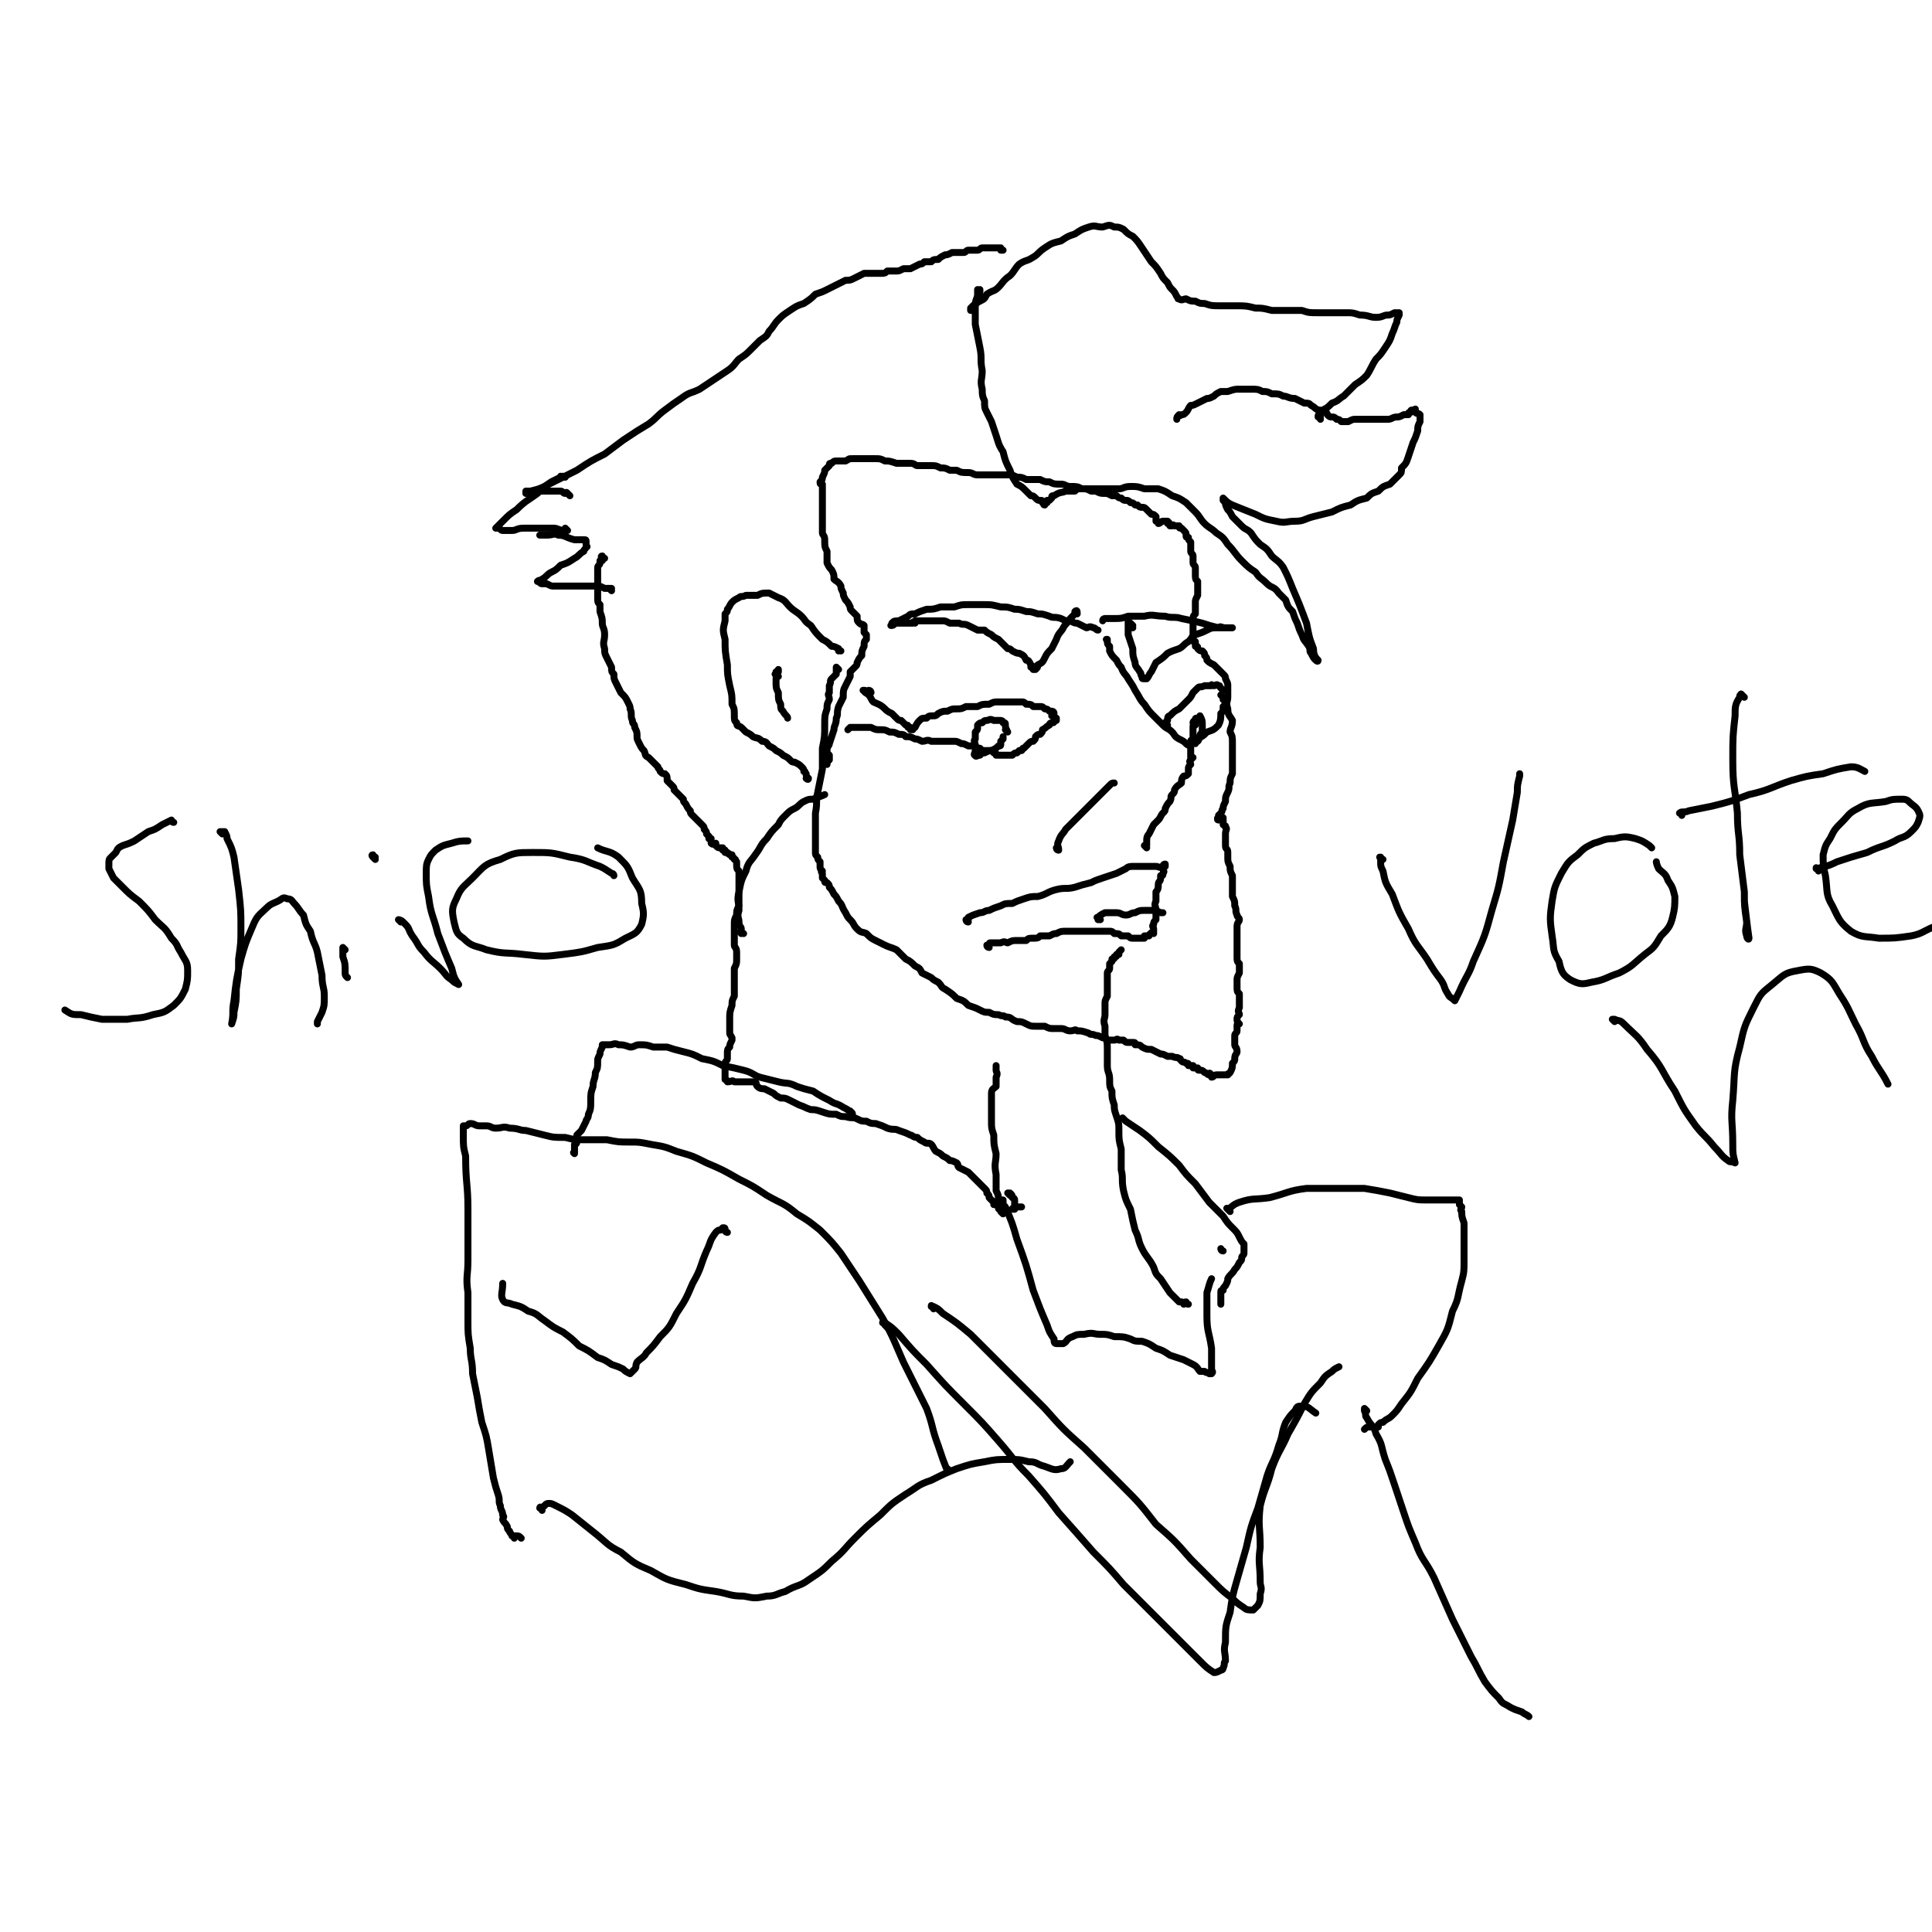 <svg viewBox='0 0 834 834' version='1.1' xmlns='http://www.w3.org/2000/svg' xmlns:xlink='http://www.w3.org/1999/xlink'><g fill='none' stroke='#000000' stroke-width='3' stroke-linecap='round' stroke-linejoin='round'><path d='M261,241c-1,0 -1,-1 -1,-1 -1,0 0,1 0,1 0,0 0,0 0,0 0,0 0,-1 0,-1 -1,0 0,1 0,2 0,0 -1,0 -1,0 0,1 0,1 0,1 0,1 -1,1 -1,2 0,2 0,2 0,3 0,2 0,2 0,3 0,1 0,1 0,2 0,1 0,1 0,2 0,2 0,2 0,3 0,2 0,2 1,3 0,2 0,2 0,3 1,3 1,3 1,5 0,2 1,2 1,5 0,3 -1,3 0,6 0,2 0,2 1,4 1,2 1,2 2,4 0,2 0,2 1,3 0,2 0,2 1,4 1,2 1,2 2,4 2,2 2,2 3,4 1,2 1,2 1,3 1,2 0,3 1,5 0,2 1,1 1,3 1,2 1,2 1,4 0,1 0,1 1,3 1,2 1,2 2,3 1,2 0,2 2,3 1,1 1,1 2,2 1,1 1,1 2,2 0,1 1,1 1,2 1,1 1,1 2,1 1,1 1,1 1,3 1,1 1,1 2,2 1,1 1,1 1,2 1,1 1,1 2,2 1,1 1,1 2,2 0,1 0,1 1,2 1,2 1,2 2,3 0,1 0,1 1,2 1,1 1,1 2,2 1,1 1,1 2,2 1,1 1,1 1,2 1,1 1,1 1,2 0,0 0,0 1,1 0,0 0,0 0,0 0,0 0,1 0,1 0,0 0,0 1,0 0,0 -1,0 0,1 0,0 0,0 0,0 0,0 0,1 0,1 1,1 1,0 2,0 0,1 0,1 0,1 1,1 1,1 2,1 0,0 0,0 1,0 0,0 0,1 0,1 0,0 0,0 1,0 0,0 0,0 0,1 1,0 1,0 1,0 0,1 1,0 1,1 0,0 0,0 0,0 1,0 1,0 1,0 0,1 0,1 0,1 0,0 1,0 1,1 1,0 0,0 1,1 0,1 0,1 0,1 0,2 0,2 1,3 0,2 0,2 0,3 0,2 0,2 0,3 0,1 0,1 0,2 0,2 0,2 0,3 0,2 0,2 0,4 -1,2 -1,2 -1,4 -1,2 -1,2 -1,4 0,3 0,3 0,5 0,2 0,2 0,4 0,1 1,1 1,3 0,1 0,1 0,3 0,2 0,2 -1,4 0,2 0,2 0,4 0,2 0,2 0,4 0,2 0,2 0,4 -1,2 -1,2 -1,4 -1,3 -1,3 -1,6 0,1 0,1 0,3 0,1 0,1 0,2 0,2 0,1 1,3 0,0 0,0 0,1 -1,2 -1,2 -1,3 -1,1 -1,1 -1,3 0,1 0,1 0,2 0,1 -1,1 -1,2 0,1 0,1 0,2 0,0 0,0 0,1 0,1 0,1 0,2 0,0 0,0 0,1 0,0 0,0 0,0 0,0 0,0 0,1 0,0 1,0 1,1 0,0 0,0 0,0 2,0 2,-1 3,0 1,0 1,0 2,0 2,0 2,0 4,0 1,0 1,0 3,0 1,1 0,1 1,2 1,1 2,1 3,1 2,1 2,1 4,2 1,1 1,1 3,2 2,0 2,0 4,1 2,1 2,1 4,2 3,1 2,1 5,2 2,0 2,0 5,1 3,1 3,1 6,1 2,1 2,1 4,1 3,1 3,0 5,1 2,1 2,1 4,1 2,1 2,1 4,1 3,1 3,1 5,2 3,1 3,0 5,1 3,1 3,1 5,2 1,0 1,1 3,1 1,1 1,1 3,2 1,1 2,0 3,1 1,1 1,2 2,3 2,1 2,1 3,2 2,1 2,1 3,2 1,0 1,0 3,1 1,1 0,1 1,2 2,1 2,1 4,2 1,1 1,1 3,3 1,1 1,1 2,2 1,1 1,1 2,2 1,1 1,1 1,2 1,1 1,1 1,2 0,0 0,0 1,1 1,1 1,1 1,2 1,0 1,0 2,1 0,1 0,1 1,1 0,1 0,1 1,2 0,0 0,0 0,0 0,0 -1,-1 -1,-1 0,0 0,0 1,1 0,0 0,0 0,0 0,-1 0,-1 0,-1 -1,0 -1,0 -1,-1 0,-1 0,-1 0,-1 0,-1 -1,-1 -1,-1 0,-1 0,-1 0,-2 0,-2 0,-2 -1,-4 0,-4 0,-4 0,-7 -1,-5 0,-5 0,-9 -1,-4 -1,-4 -1,-8 -1,-3 -1,-3 -1,-6 0,-2 0,-2 0,-4 0,-2 0,-2 0,-4 0,-2 0,-2 0,-4 0,-2 1,-2 2,-3 0,-2 0,-2 0,-4 1,-2 0,-2 0,-3 0,-1 0,-1 0,-2 0,0 0,0 0,0 '/><path d='M436,516c0,0 -1,-1 -1,-1 0,0 0,0 1,0 0,0 0,0 0,0 0,1 -1,0 -1,0 0,0 1,0 1,0 1,1 1,1 1,2 0,0 1,0 1,1 0,1 0,1 0,2 0,0 0,0 0,1 0,0 0,0 0,0 0,0 0,0 0,0 0,1 0,1 0,1 0,0 0,0 0,0 0,0 -1,0 -1,0 0,-1 1,0 1,0 0,0 0,-1 0,-1 0,0 0,0 1,0 0,0 0,0 0,0 1,0 1,0 1,0 0,0 0,0 0,0 1,0 1,0 1,0 0,0 0,0 0,0 '/><path d='M513,563c-1,0 -1,-1 -1,-1 -1,0 -1,1 -1,1 0,-1 -1,-1 -1,-1 -1,0 -1,0 -1,0 -1,-1 -1,-1 -2,-2 -1,-1 -1,-1 -2,-2 -2,-3 -2,-3 -4,-6 -2,-2 -2,-2 -3,-5 -2,-4 -3,-4 -5,-8 -2,-4 -1,-4 -3,-8 -1,-4 -1,-4 -2,-9 -2,-4 -2,-4 -3,-8 -1,-5 0,-5 -1,-9 0,-4 0,-4 0,-9 -1,-4 -1,-4 -1,-8 0,-3 0,-3 -1,-6 -1,-3 -1,-3 -1,-5 -1,-3 -1,-3 -1,-6 -1,-2 -1,-2 -1,-5 0,-3 -1,-3 -1,-6 0,-3 0,-3 0,-7 0,-3 0,-3 -1,-6 0,-2 0,-2 0,-4 -1,-3 0,-3 0,-5 0,-2 0,-2 0,-5 0,-1 0,-1 1,-3 0,-2 0,-2 0,-3 0,-2 0,-2 0,-3 0,-1 0,-1 0,-3 0,-1 0,-1 0,-1 0,-1 1,-1 1,-2 0,-1 0,-1 0,-2 0,0 0,0 1,-1 0,0 0,0 0,-1 0,0 0,0 0,0 1,0 1,0 1,-1 1,0 1,0 1,-1 0,0 0,0 0,0 0,0 1,0 1,0 0,0 0,-1 0,-1 0,0 0,0 1,-1 0,0 0,0 0,0 0,0 0,0 0,0 '/><path d='M362,289c0,0 -1,-1 -1,-1 0,0 0,0 0,1 0,0 0,0 0,1 0,0 0,0 0,1 -1,1 -1,1 -2,2 -1,1 0,1 -1,3 0,1 0,1 0,3 -1,1 0,1 0,3 -1,2 -1,2 -1,4 -1,3 -1,3 -1,7 0,5 0,5 -1,10 0,5 0,5 0,9 -1,5 -1,5 -2,10 -1,4 0,4 -1,9 0,4 0,4 0,8 0,3 0,3 0,5 0,2 0,2 0,4 0,1 0,1 1,2 0,1 0,1 1,2 0,1 0,1 0,2 0,1 0,1 1,2 0,0 -1,0 0,1 0,1 0,1 0,2 1,1 1,1 1,1 0,1 0,1 1,1 1,1 1,1 1,2 1,1 1,1 2,3 1,1 1,1 2,3 2,2 1,2 3,5 1,2 1,2 2,3 2,2 1,2 3,4 2,2 2,1 4,2 2,2 2,2 4,3 2,1 2,1 4,2 2,1 3,1 5,2 2,2 2,2 4,4 2,1 2,1 4,3 2,1 2,1 3,3 2,1 2,1 4,2 1,1 1,1 3,2 2,2 1,2 3,3 3,2 3,2 5,4 3,1 3,1 5,3 3,1 3,1 5,2 2,1 2,1 4,1 2,1 2,1 4,1 2,1 2,0 3,1 3,0 2,1 5,2 2,0 2,0 4,1 2,1 2,1 4,1 2,0 2,0 4,0 2,1 2,1 4,1 2,0 2,0 3,0 2,0 2,1 4,1 2,0 2,-1 3,0 2,0 2,0 5,1 1,1 1,0 3,1 1,0 1,0 3,1 1,0 1,0 2,1 1,0 1,0 3,0 1,0 1,-1 2,0 1,0 1,0 2,0 1,1 1,1 2,1 1,0 1,0 2,0 1,0 1,0 1,1 2,0 2,0 3,1 2,1 2,1 4,1 2,1 2,1 4,2 1,0 1,0 3,1 1,0 1,0 2,0 2,1 2,0 3,1 1,0 0,0 1,1 1,1 1,0 2,1 1,0 1,0 1,1 1,0 1,0 2,0 0,0 0,0 0,1 0,0 0,0 0,0 1,0 1,0 2,0 0,1 0,1 1,1 1,0 1,0 2,1 1,0 1,1 2,1 0,0 0,0 0,0 0,-1 0,-1 1,0 0,0 0,0 0,0 0,0 0,1 0,1 1,0 1,-1 2,-1 1,0 1,0 2,0 0,0 0,0 0,0 1,0 1,0 1,0 1,0 1,0 2,0 0,-1 0,0 0,0 1,-1 1,-1 1,-1 1,-2 1,-2 1,-4 1,-1 1,-1 1,-2 0,-2 1,-2 1,-3 0,-2 -1,-2 -1,-3 0,-2 0,-2 0,-4 0,-1 1,-1 1,-2 0,-1 0,-1 0,-2 0,-1 0,-1 1,-1 0,0 0,0 0,0 -1,-1 -1,-1 -1,-2 0,-1 0,-1 1,-2 0,-1 -1,-1 0,-3 0,-1 0,-1 0,-2 0,-2 0,-2 0,-4 -1,-1 -1,-1 -1,-3 0,-1 0,-1 0,-3 0,-1 0,-1 1,-3 0,-2 0,-2 0,-4 -1,-1 -1,-1 -1,-3 0,-1 0,-1 0,-3 0,-1 0,-1 0,-3 0,-1 0,-1 0,-2 0,-1 0,-1 0,-2 0,-1 0,-1 0,-2 0,-1 0,-1 0,-1 0,-2 1,-2 1,-3 0,-1 -1,-1 -1,-2 -1,-2 0,-2 -1,-4 0,-2 0,-2 -1,-4 0,-2 0,-2 0,-4 0,-3 0,-3 0,-5 -1,-2 -1,-2 -1,-4 -1,-2 -1,-2 -1,-4 0,-1 0,-1 0,-2 0,-2 -1,-1 -1,-3 0,0 0,0 0,-1 0,-1 0,-1 0,-1 0,-1 0,-1 0,-2 0,0 0,0 0,0 0,-1 0,-1 0,-1 0,-2 1,-2 0,-3 0,-1 0,0 -1,-1 0,-1 0,-1 0,-3 0,0 -1,0 -1,0 0,0 0,0 -1,0 0,0 0,0 0,0 -1,0 0,1 0,1 0,0 -1,0 0,-1 0,0 0,0 0,0 0,-1 0,-1 0,-1 1,-1 1,-1 1,-1 1,-1 0,-1 1,-2 0,-1 0,-1 1,-3 0,-2 0,-2 1,-4 1,-2 0,-2 1,-4 0,-2 0,-2 1,-4 0,-2 0,-2 0,-5 0,-2 0,-2 0,-4 0,-2 0,-2 0,-4 0,-3 0,-3 -1,-5 0,-2 1,-2 1,-5 -1,-2 -2,-2 -2,-5 -1,-3 0,-3 0,-5 0,-2 0,-3 0,-5 0,-1 0,-1 -1,-3 0,-1 0,-1 -1,-2 0,0 0,0 -1,-1 0,0 0,0 -1,-1 0,0 0,0 0,0 -1,-1 -1,-1 -2,-2 -2,-1 -2,-1 -3,-2 0,-1 0,-1 -1,-2 0,-1 0,-1 -1,-2 -1,0 -1,0 -2,-1 0,-1 0,-1 -1,-1 0,-1 0,-1 0,-2 -1,0 -1,0 -1,-1 0,-1 0,-1 0,-2 0,0 0,0 0,0 0,0 0,0 0,-1 0,-2 0,-2 0,-5 0,-2 0,-2 1,-3 0,-3 0,-3 0,-5 0,-1 0,-1 1,-3 0,-1 0,-1 0,-3 0,-1 0,-1 0,-3 -1,-1 -1,-1 -1,-3 0,-2 0,-2 0,-3 0,-1 -1,-1 -1,-2 0,0 0,0 0,-1 0,-1 0,-1 0,-2 0,-1 -1,-1 -1,-2 0,-1 0,-1 0,-3 0,0 0,0 0,-1 -1,-1 -1,-1 -1,-2 -1,0 -1,0 -1,-1 0,-1 0,-1 -1,-2 0,0 0,0 0,0 -1,-1 -1,-1 -1,-1 -1,0 -1,0 -1,-1 0,0 0,0 -1,0 0,0 0,0 0,0 -1,0 -1,0 -1,0 -1,-1 -1,0 -1,0 0,0 0,0 0,0 -1,0 -1,0 -1,0 0,-1 0,-1 -1,-2 0,0 0,1 0,1 0,0 0,-1 0,-1 0,0 -1,0 -1,0 0,0 0,0 -1,0 0,0 0,0 0,0 -1,0 -1,1 -2,1 0,0 0,0 0,0 0,-1 -1,-1 -1,-1 0,0 0,0 0,-1 0,0 0,0 0,-1 -1,-1 -1,-1 -2,-1 -1,-1 -1,-1 -2,-2 -1,-1 -1,-1 -2,-1 -1,0 -1,0 -2,-1 -1,0 -1,0 -1,0 -1,-1 -1,-1 -2,-1 -1,-1 -1,-1 -2,-1 -1,0 -1,0 -2,-1 -1,0 -1,0 -2,-1 -1,0 -1,0 -2,0 -2,-1 -2,-1 -3,-1 -2,0 -2,0 -4,-1 -1,0 -1,0 -2,0 -2,-1 -2,-1 -4,-1 -2,-1 -2,-1 -5,-1 -2,0 -2,-1 -4,-1 -3,0 -3,0 -5,-1 -2,0 -2,0 -4,-1 -3,0 -3,0 -6,0 -2,-1 -2,-1 -4,-1 -2,-1 -2,-1 -4,-1 -2,0 -2,0 -4,0 -2,0 -2,0 -5,0 -2,0 -2,0 -4,0 -2,0 -2,-1 -4,-1 -3,0 -3,0 -5,-1 -1,0 -1,0 -3,0 -2,-1 -2,-1 -4,-1 -2,-1 -2,-1 -4,-1 -1,0 -1,0 -3,0 -1,0 -1,0 -3,0 -1,0 -1,-1 -3,-1 -1,0 -1,0 -3,0 -2,0 -2,0 -3,0 -3,-1 -3,-1 -5,-1 -2,-1 -2,-1 -4,-1 -2,0 -2,0 -4,0 -2,0 -2,0 -3,0 -2,0 -2,0 -3,0 -2,0 -1,0 -3,1 -1,0 -1,0 -1,0 -1,0 -1,0 -2,0 -1,0 -1,0 -1,0 -1,0 -1,0 -2,1 -1,0 -1,0 -1,1 -1,1 -1,1 -2,2 0,0 0,0 0,0 0,1 0,1 -1,3 0,1 0,1 -1,2 0,1 0,1 1,1 0,2 0,2 0,3 0,2 0,3 0,5 0,1 0,1 0,3 0,2 0,2 0,3 0,2 0,2 0,4 0,1 0,1 0,3 0,1 1,1 1,3 0,3 0,3 1,5 0,3 0,3 0,5 1,2 1,2 2,3 1,2 1,2 1,4 1,1 2,1 3,3 0,1 0,1 1,3 0,1 0,1 1,3 1,1 1,1 2,3 0,1 0,1 1,2 1,1 1,1 2,2 0,2 0,2 1,3 1,1 1,0 2,1 0,1 0,1 0,3 0,0 0,0 1,1 0,1 0,0 0,1 0,0 0,0 0,1 -1,1 -1,1 -1,3 -1,2 -1,2 -1,4 -1,1 -1,1 -2,3 0,1 0,1 -1,2 -1,1 -1,1 -2,2 0,1 0,1 0,2 -1,2 -1,2 -2,4 -1,2 -1,2 -1,5 -1,2 -1,2 -2,4 -1,3 0,3 -1,5 0,3 -1,3 -1,5 -1,3 -1,3 -2,6 0,1 -1,1 -1,3 0,1 0,1 1,2 0,1 0,1 0,2 -1,1 -1,1 -1,2 0,0 0,0 0,0 '/><path d='M418,398c0,0 -1,-1 -1,-1 0,0 0,1 1,1 0,-1 -1,-1 0,-1 0,-1 0,-1 0,-1 2,-1 2,-1 5,-2 2,0 2,-1 4,-1 2,-1 2,-1 5,-2 2,-1 2,-1 5,-1 2,-1 2,-1 5,-2 3,-1 3,-1 6,-1 4,-1 4,-2 8,-3 4,-1 4,0 8,-1 3,-1 3,-1 7,-2 2,-1 2,-1 5,-2 3,-1 3,-1 6,-2 2,-1 2,-1 4,-2 1,-1 2,-1 3,-1 2,0 2,0 4,0 2,0 2,0 3,0 2,0 2,0 3,0 1,0 2,1 3,0 0,0 0,-1 1,-1 0,0 0,0 0,1 0,0 -1,0 -1,1 0,1 1,1 0,2 0,1 0,1 -1,1 0,1 0,1 0,1 0,2 -1,1 -1,3 0,1 0,2 -1,3 0,2 0,2 0,4 -1,2 0,2 0,4 0,2 0,2 0,4 -1,1 -1,1 -1,2 -1,1 0,1 0,2 0,1 0,1 0,1 0,1 0,1 0,1 -1,0 -1,-1 -1,0 -1,0 -1,1 -1,1 -1,0 -1,0 -2,0 0,1 0,1 0,1 -1,0 -1,0 -1,0 0,0 -1,0 -1,0 -1,0 -1,0 -3,0 -1,0 -1,0 -2,-1 -2,0 -1,0 -3,0 -1,-1 -1,-1 -3,-1 -1,-1 -1,-1 -2,-1 -2,0 -2,0 -4,0 -1,0 -1,0 -3,0 -2,0 -2,0 -4,0 -1,0 -1,0 -3,0 -2,0 -2,0 -5,0 -2,0 -2,0 -4,1 -1,0 -1,0 -3,1 -2,0 -2,0 -4,0 -1,1 -1,1 -3,1 -2,0 -2,0 -3,1 -2,0 -2,0 -4,0 -2,0 -2,0 -4,1 -1,0 -1,-1 -3,0 -1,0 -1,0 -2,0 -1,0 -1,0 -2,0 -1,0 -1,0 -1,1 -1,0 -1,0 -1,0 0,1 1,1 1,1 '/><path d='M475,397c0,0 -1,-1 -1,-1 0,0 1,1 1,1 -1,0 -1,0 -1,0 0,0 0,0 0,0 0,-1 -1,-1 0,-1 1,-1 1,-1 3,-2 2,0 3,0 5,0 2,0 2,1 4,1 2,0 2,-1 4,-1 2,-1 2,-1 4,-1 1,0 1,0 3,0 2,0 2,0 4,1 0,0 0,0 1,0 '/><path d='M457,367c0,0 -1,-1 -1,-1 0,0 0,1 1,1 0,-2 -1,-2 0,-4 1,-3 2,-3 3,-5 3,-3 3,-3 6,-6 3,-3 3,-3 6,-6 2,-2 2,-2 4,-4 2,-2 2,-2 3,-3 1,-1 1,-1 2,-1 '/><path d='M495,366c0,0 -1,-1 -1,-1 0,0 1,0 1,0 0,-1 0,-1 0,-2 0,-1 0,-2 1,-3 0,0 0,0 0,0 1,-2 1,-2 2,-4 1,-1 1,-1 2,-2 1,-1 1,-2 2,-3 1,-1 1,-1 1,-2 1,-2 1,-2 2,-3 1,-2 0,-2 1,-3 1,-1 1,-1 1,-2 1,-2 2,-2 3,-3 0,-1 0,-2 1,-3 1,0 1,0 2,-1 0,-1 0,-1 0,-2 0,-1 0,-1 1,-2 0,-1 -1,-1 0,-2 0,0 0,0 1,-1 0,0 -1,0 -1,0 0,0 0,0 0,-1 0,0 0,0 0,0 0,-1 0,-1 0,-1 0,0 0,0 0,-1 0,0 0,0 0,-1 0,0 0,0 0,0 0,-1 0,-1 0,-1 0,0 -1,0 -2,-1 -1,-1 -1,-1 -3,-2 -2,-1 -2,-2 -3,-3 -2,-2 -2,-1 -4,-3 -2,-2 -2,-2 -4,-4 -2,-2 -2,-2 -4,-5 -2,-2 -2,-3 -4,-6 -1,-2 -1,-2 -3,-5 -1,-2 -2,-2 -3,-5 -1,-1 -1,-1 -2,-3 -2,-2 -2,-2 -3,-4 0,-1 0,-1 0,-2 -1,-1 -1,-1 -1,-3 -1,0 0,0 0,0 '/><path d='M264,255c0,0 -1,-1 -1,-1 0,0 1,0 1,0 0,0 -1,0 -1,0 -1,0 -1,0 -2,0 -2,-1 -2,-1 -3,-1 -2,0 -2,0 -4,0 -2,0 -2,0 -4,0 -2,0 -2,0 -3,0 -2,0 -2,0 -4,0 -2,0 -2,0 -4,0 -1,0 -1,0 -3,-1 -1,0 -1,0 -2,0 -1,0 -1,-1 -2,-1 0,0 0,0 0,0 1,-1 1,0 2,-1 2,-1 2,-2 4,-3 2,-1 2,-1 4,-3 3,-1 3,-1 6,-3 2,-1 2,-2 4,-3 0,-1 1,-1 1,-2 1,0 0,0 0,-1 0,-1 0,-1 0,-1 0,-1 0,-1 -1,-1 0,0 0,0 0,0 -2,0 -2,0 -4,0 -4,-1 -4,-2 -7,-2 -2,-1 -2,0 -5,0 -1,0 -1,0 -2,0 0,0 0,0 -1,0 0,0 0,0 0,0 '/><path d='M245,229c0,0 -1,-1 -1,-1 0,0 0,1 0,1 0,0 0,0 0,0 1,0 0,-1 0,-1 0,0 0,1 0,1 -3,0 -3,-1 -5,-1 -4,0 -4,0 -7,0 -3,0 -3,0 -6,0 -3,0 -3,1 -5,1 -2,0 -2,0 -4,0 -1,0 -1,-1 -2,-1 -1,0 -1,0 -1,0 1,-1 1,-1 3,-3 3,-3 3,-3 6,-5 4,-4 5,-4 9,-7 3,-3 3,-3 6,-5 2,-1 2,-1 4,-2 0,-1 0,0 1,0 0,-1 0,0 1,0 '/><path d='M246,214c-1,-1 -1,-1 -1,-1 -1,-1 0,0 0,0 0,0 0,0 0,0 0,0 0,0 0,0 -1,-1 -1,0 -1,0 -1,0 -1,-1 -2,-1 -2,0 -2,0 -5,0 -1,0 -1,0 -3,0 -1,0 -1,0 -3,0 -1,0 -1,0 -2,0 -1,0 -1,0 -1,0 0,0 0,0 0,0 -1,0 -1,0 -1,0 0,0 0,1 0,1 1,0 1,0 2,-1 4,-1 4,-1 8,-3 6,-3 6,-3 12,-6 6,-4 6,-4 12,-7 4,-3 4,-3 8,-6 6,-4 6,-4 11,-7 4,-3 3,-3 7,-6 4,-3 4,-3 7,-5 4,-3 4,-2 8,-4 3,-2 3,-2 6,-4 3,-2 3,-2 6,-4 3,-2 3,-3 5,-5 3,-2 3,-2 5,-4 2,-2 2,-2 4,-4 3,-2 3,-2 4,-4 2,-2 2,-3 4,-5 2,-2 2,-2 5,-4 3,-2 3,-2 6,-3 3,-2 3,-2 5,-4 3,-1 3,-1 5,-2 2,-1 2,-1 4,-2 2,-1 2,-1 4,-2 2,0 2,0 4,-1 2,-1 2,-1 4,-2 1,0 1,0 3,0 2,0 2,0 4,0 2,0 2,0 3,-1 2,0 2,0 4,0 1,0 1,0 3,-1 2,0 2,0 3,0 2,-1 2,-1 4,-2 1,0 1,0 2,-1 2,0 2,0 3,0 1,-1 1,-1 3,-1 1,-1 1,-1 3,-2 1,0 1,0 3,-1 1,0 1,0 3,0 1,0 1,0 2,0 1,0 1,-1 2,-1 1,0 1,0 2,0 1,0 1,0 2,0 1,0 1,-1 2,-1 1,0 1,0 2,0 1,0 1,0 2,0 0,0 0,0 1,0 0,0 0,0 0,0 0,0 0,0 1,0 0,0 0,0 0,0 1,0 1,0 1,0 0,0 1,0 1,0 0,0 0,1 0,1 0,0 0,0 1,0 0,0 0,0 0,0 '/><path d='M421,135c0,0 -1,-1 -1,-1 0,-1 1,-1 1,-2 1,-2 1,-2 1,-4 1,-1 1,-1 1,-2 0,0 0,0 0,0 0,0 0,0 0,-1 0,0 0,0 0,0 0,1 0,0 -1,0 0,0 0,1 0,2 0,2 -1,2 -1,5 0,4 0,4 0,8 1,5 1,5 2,10 1,5 0,5 1,10 0,4 -1,4 0,8 0,2 0,3 1,5 0,3 0,3 1,5 1,2 1,2 2,4 1,3 1,3 2,6 1,3 1,4 3,7 1,4 1,4 3,8 1,3 1,3 3,6 2,1 2,1 4,3 1,1 1,1 2,2 1,0 1,0 2,1 1,1 1,1 2,1 1,0 1,0 1,1 1,0 0,1 1,1 0,0 0,-1 0,-1 1,0 1,0 1,0 0,0 0,-1 0,-1 0,0 0,0 1,0 0,0 0,0 1,-1 0,-1 0,-1 1,-1 3,-2 3,-1 5,-2 2,0 2,0 4,0 1,-1 1,-1 3,-1 3,0 3,0 5,0 3,0 3,0 5,0 3,0 3,0 6,0 2,0 2,-1 5,-1 3,0 3,0 6,1 3,0 3,0 6,0 3,1 3,1 6,3 3,1 3,1 6,3 2,2 2,2 4,4 2,2 2,3 4,5 2,2 3,2 5,4 3,2 3,2 5,5 3,3 3,4 6,7 3,3 3,3 6,5 2,3 2,2 5,5 2,2 3,1 5,4 1,1 1,1 3,3 1,3 1,3 3,5 1,3 1,3 2,5 1,3 1,3 2,5 1,3 1,2 3,5 1,2 0,2 1,3 1,2 1,2 2,3 0,0 1,1 1,0 -1,-1 -2,-2 -2,-5 -2,-5 -2,-6 -3,-11 -3,-8 -3,-8 -6,-15 -2,-5 -2,-5 -4,-9 -2,-3 -3,-3 -5,-5 -2,-3 -2,-3 -5,-5 -2,-2 -2,-2 -4,-5 -2,-2 -2,-1 -4,-3 -2,-2 -2,-2 -4,-4 -1,-2 -1,-2 -2,-3 -1,-2 -1,-2 -1,-3 -1,-1 -1,-1 -1,-1 0,-1 0,-1 0,-1 0,0 0,0 0,0 2,2 2,2 4,3 5,2 5,2 10,4 4,2 4,2 9,3 4,1 4,0 8,0 4,0 4,-1 8,-2 4,-1 4,-1 8,-2 4,-2 4,-2 8,-3 3,-2 3,-2 7,-3 2,-2 2,-2 5,-3 2,-2 2,-2 5,-3 2,-2 2,-2 4,-4 1,-1 1,-1 1,-3 2,-2 2,-2 3,-5 1,-3 1,-3 2,-6 1,-2 1,-2 2,-5 0,-2 0,-2 1,-4 0,-1 0,-2 0,-3 -1,-1 -1,0 -2,-1 0,-1 0,-1 0,-1 0,-1 0,0 -1,0 -1,0 -1,0 -1,1 -1,0 -1,0 -1,1 -1,0 -1,0 -2,0 -2,1 -2,1 -3,1 -2,0 -2,1 -4,1 -1,0 -1,0 -3,0 -1,0 -1,0 -2,0 -2,0 -2,0 -3,0 -1,0 -1,0 -3,0 -1,0 -1,0 -3,0 -1,0 -1,0 -3,1 -1,0 -2,0 -3,0 -1,-1 -1,-1 -2,-1 -1,-1 -1,-1 -2,-1 -1,0 -1,0 -2,-1 0,0 0,-1 -1,-1 -2,-1 -2,-1 -3,-1 -2,-1 -1,-1 -3,-2 -1,-1 -1,-1 -3,-1 -2,-1 -2,-1 -4,-2 -3,0 -3,-1 -5,-1 -2,-1 -2,-1 -5,-1 -2,-1 -2,-1 -4,-1 -2,-1 -2,-1 -5,-1 -2,0 -2,0 -5,0 -2,0 -2,0 -5,1 -1,0 -2,0 -3,0 -2,1 -2,1 -3,2 -2,1 -2,1 -3,1 -2,1 -2,1 -4,2 -2,1 -2,1 -3,1 -1,1 -1,2 -2,3 -1,1 -1,1 -2,1 -1,1 -1,0 -1,0 -1,1 -1,1 -1,2 '/><path d='M570,181c0,-1 -1,-1 -1,-1 0,-1 1,0 1,0 0,0 0,0 0,0 0,0 -1,0 -1,0 0,-1 0,-1 1,-1 0,-1 0,-1 1,-2 2,-1 2,-1 4,-3 3,-1 3,-2 5,-3 3,-3 3,-3 5,-5 3,-2 3,-2 5,-4 2,-3 2,-4 4,-7 2,-2 2,-2 4,-5 2,-3 2,-3 3,-6 1,-2 1,-3 2,-5 0,-1 0,-1 1,-3 0,-1 0,0 0,-1 0,0 0,0 0,0 -1,0 -1,0 -2,0 -2,1 -2,1 -3,1 -2,0 -2,1 -5,1 -3,0 -3,-1 -7,-1 -3,-1 -3,-1 -6,-1 -3,0 -3,0 -6,0 -3,0 -3,0 -6,0 -4,0 -4,0 -7,-1 -3,0 -3,0 -6,0 -4,0 -4,0 -7,0 -4,-1 -4,-1 -7,-1 -4,-1 -4,-1 -9,-1 -3,0 -3,0 -6,0 -4,0 -4,0 -7,-1 -2,0 -2,0 -4,-1 -2,0 -2,0 -4,-1 -1,0 -2,1 -3,0 -1,0 0,0 -1,-1 -1,-2 -1,-2 -2,-3 -1,-1 -1,-1 -2,-3 -2,-2 -2,-2 -3,-4 -2,-3 -2,-3 -4,-5 -2,-3 -2,-3 -4,-6 -2,-3 -2,-3 -4,-5 -2,-1 -2,-1 -4,-3 -2,-1 -2,-1 -4,-1 -2,-1 -2,-1 -5,0 -3,0 -3,-1 -6,0 -3,1 -3,1 -6,3 -3,1 -3,1 -6,3 -4,1 -4,1 -7,3 -3,2 -3,3 -5,4 -3,2 -3,1 -6,3 -2,2 -2,3 -4,5 -3,2 -3,3 -5,5 -2,2 -2,1 -5,3 -1,2 -1,2 -3,3 -2,1 -2,1 -4,3 0,0 0,0 0,1 '/><path d='M465,265c0,-1 0,-2 -1,-1 0,0 0,0 0,1 -1,1 -1,1 -2,2 -1,2 -2,2 -3,4 -1,2 -2,2 -3,5 -1,2 -1,2 -2,4 -2,2 -2,2 -3,4 -1,2 -1,2 -3,3 0,1 0,1 -1,2 0,0 0,0 -1,0 0,0 0,0 0,0 1,0 0,0 0,0 0,0 0,0 0,0 0,0 0,0 0,0 0,-1 0,-1 0,-1 0,-1 -1,0 -1,0 0,0 0,-1 0,-1 -1,-2 -1,-2 -2,-2 -1,-2 -1,-2 -3,-3 -1,0 -1,0 -3,-1 -1,-1 -1,-1 -2,-1 -1,-1 -1,-1 -2,-2 -1,-1 -1,-1 -2,-2 -2,-1 -2,-1 -3,-2 -2,-1 -2,-1 -3,-2 -2,0 -2,0 -3,0 -2,-1 -2,-1 -4,-2 -2,-1 -2,0 -4,-1 -2,0 -2,0 -4,0 -2,-1 -2,-1 -3,-1 -2,0 -2,0 -3,0 -1,0 -1,0 -3,0 -1,0 -1,0 -2,0 -1,0 -1,0 -1,0 -1,0 -1,0 -3,0 0,0 0,1 0,1 -1,0 -1,-1 -1,0 -1,0 -1,0 -2,0 -2,0 -2,0 -3,0 -1,0 -1,0 -2,0 -1,0 -1,1 -2,1 0,0 0,0 0,0 0,0 -1,0 0,0 0,0 0,0 0,-1 1,-1 1,-1 3,-1 2,-1 2,-1 4,-2 1,-1 1,-1 3,-1 2,-1 2,-1 5,-2 3,0 3,0 6,-1 3,0 3,0 6,0 3,-1 3,-1 6,-1 4,0 4,0 7,0 3,0 3,0 7,1 3,0 3,0 6,1 2,0 2,0 5,1 2,0 2,0 5,1 2,0 2,0 5,1 2,1 2,0 5,1 2,1 2,1 4,1 2,1 2,1 3,1 2,1 2,1 4,2 1,0 1,-1 3,0 1,0 1,1 2,1 '/><path d='M489,271c0,-1 -1,-1 -1,-1 0,-1 1,0 1,0 0,0 -1,-1 -1,-1 0,0 -1,0 -1,0 0,0 0,-1 0,-1 0,0 0,0 0,0 0,3 0,3 0,6 1,3 1,3 2,6 0,3 0,3 1,6 0,2 1,2 2,4 1,1 0,1 1,2 0,1 0,1 1,1 0,0 0,0 1,0 0,0 0,0 0,0 1,-1 1,-2 2,-3 1,-2 1,-2 2,-4 3,-2 3,-2 5,-4 2,-1 2,-1 5,-2 2,-1 2,-2 4,-3 2,-2 1,-2 3,-3 3,-1 3,-1 5,-2 2,-1 2,-1 5,-1 1,-1 1,0 3,0 1,0 1,0 2,0 0,0 1,0 1,0 -1,0 -1,0 -1,0 -3,0 -3,0 -5,0 -4,-1 -4,-1 -7,-2 -4,-1 -4,-1 -9,-2 -3,-1 -4,0 -7,-1 -5,0 -5,-1 -9,0 -3,0 -3,0 -7,0 -3,1 -3,1 -6,1 -2,0 -2,0 -4,0 0,0 -1,0 -1,1 '/><path d='M376,299c0,0 -1,-1 -1,-1 0,0 1,0 1,1 -1,0 -1,0 -2,0 0,0 0,0 0,0 -1,-1 0,-1 -1,-1 0,0 -1,0 0,0 0,1 1,1 2,2 1,1 1,2 2,3 2,1 3,1 5,3 1,1 1,1 3,2 1,1 1,1 2,2 1,1 1,1 2,1 1,1 1,1 2,2 1,0 1,0 1,1 1,0 1,0 1,0 0,1 0,1 0,1 0,0 0,0 0,0 1,0 1,0 1,0 0,0 0,0 0,0 0,0 0,0 0,0 1,-1 0,-1 1,-1 1,-2 1,-2 2,-3 1,-1 1,-1 3,-1 1,-1 1,-1 3,-1 1,0 1,0 2,-1 2,-1 2,-1 4,-1 2,-1 2,-1 4,-1 2,0 2,0 4,-1 3,0 3,0 5,0 2,-1 2,-1 5,-1 2,-1 2,-1 4,-1 2,0 2,0 4,0 1,0 1,0 3,0 1,0 1,0 3,0 1,0 1,0 2,1 2,0 2,0 3,1 1,0 1,0 3,0 1,0 1,0 2,1 1,0 1,0 2,1 0,0 0,0 1,0 0,0 1,0 1,1 0,0 -1,0 -1,1 0,0 1,0 1,0 0,0 0,1 0,1 0,0 1,0 1,0 0,0 0,0 0,1 0,0 -1,-1 -1,0 0,0 0,0 0,0 0,1 0,1 -1,1 0,0 -1,0 -1,1 -2,1 -1,1 -3,2 0,1 0,1 -1,2 -1,0 -1,0 -2,1 0,1 0,1 -1,2 -1,0 -1,0 -2,1 -1,1 -1,1 -2,2 -1,0 0,0 -1,1 0,0 -1,0 -1,0 -1,1 -1,1 -1,1 -1,0 -1,0 -2,1 0,0 0,0 -1,0 -1,0 -1,0 -2,0 -1,0 -1,0 -2,0 -1,0 -1,0 -2,0 0,-1 0,-1 -1,-1 -1,-1 -1,-1 -2,-1 -1,0 -1,0 -2,0 -1,0 -1,0 -2,-1 -1,0 -1,0 -2,-1 -1,0 -1,0 -3,0 -2,-1 -2,-1 -3,-1 -2,-1 -2,-1 -3,-1 -2,0 -2,0 -4,0 -2,0 -2,0 -3,0 -2,0 -2,0 -3,0 -2,-1 -2,0 -4,0 -2,-1 -2,-1 -3,-1 -2,-1 -2,-1 -4,-1 -1,-1 -1,-1 -3,-1 -2,-1 -2,-1 -4,-1 -2,-1 -2,-1 -4,-1 -2,0 -2,0 -4,-1 -2,0 -2,0 -3,0 -2,0 -2,0 -3,0 -2,0 -2,0 -3,0 0,0 -1,1 -1,1 '/><path d='M435,316c0,0 -1,-1 -1,-1 0,0 1,1 1,1 0,0 0,0 0,0 -1,-2 -1,-2 -1,-3 0,-1 0,-1 -1,-1 0,-1 -1,-1 -1,-1 -2,0 -2,0 -3,0 -2,-1 -2,0 -3,0 -1,0 -1,0 -2,1 -1,0 -1,0 -2,1 0,1 0,1 0,1 0,1 0,1 -1,2 0,1 0,1 0,3 -1,1 0,1 0,3 0,1 0,1 0,2 0,1 -1,2 0,2 0,1 1,0 2,0 1,-1 1,-1 2,-1 2,-1 2,-1 3,-1 2,-1 2,-1 3,-2 1,0 1,0 1,-1 0,0 0,0 0,-1 0,0 0,0 1,-1 0,0 0,0 0,-1 0,0 0,0 0,0 '/><path d='M504,313c-1,0 -1,-1 -1,-1 -1,0 0,1 0,1 0,-1 0,-1 1,-2 0,-1 0,-2 1,-2 2,-2 2,-2 4,-3 2,-2 2,-2 4,-4 1,-1 1,-1 2,-3 1,-1 1,-1 2,-2 1,-1 1,0 3,-1 1,0 1,0 3,0 0,-1 0,0 1,0 1,0 1,-1 2,0 1,0 0,0 1,1 0,0 0,0 1,1 '/><path d='M516,321c0,0 -1,-1 -1,-1 0,0 1,0 1,0 0,0 -1,0 -1,0 0,0 0,0 -1,0 0,0 0,0 0,0 1,1 0,0 0,0 0,-1 1,0 2,-1 3,-1 3,-1 5,-3 3,-1 3,-1 5,-3 1,-2 1,-3 1,-5 1,-1 1,-1 1,-3 1,-1 1,-1 1,-2 0,0 0,-1 0,-1 0,0 0,0 -1,0 0,0 0,0 0,0 0,-1 0,-1 -1,-2 0,0 0,0 0,0 '/><path d='M516,313c0,-1 -1,-1 -1,-1 0,-1 1,-1 2,-1 0,0 0,0 0,0 0,-1 0,-1 0,-1 -1,0 -1,0 -1,1 -1,2 -1,2 -1,3 0,2 0,2 0,4 0,1 1,1 1,2 0,0 0,0 0,0 0,0 0,0 0,0 0,0 1,0 1,0 1,-1 0,-1 1,-2 0,-1 0,-1 1,-2 0,-1 0,-1 0,-3 0,-2 0,-2 -1,-4 0,0 0,0 0,0 '/><path d='M368,481c0,-1 -1,-1 -1,-1 0,-1 0,0 0,0 0,0 0,0 0,0 -1,-1 -1,-1 -3,-2 -3,-2 -3,-1 -6,-3 -4,-2 -4,-2 -7,-4 -4,-1 -4,-1 -7,-2 -4,-2 -4,-1 -8,-2 -4,-1 -4,-1 -8,-2 -3,-1 -3,-2 -7,-3 -4,-1 -4,-1 -9,-2 -4,-2 -4,-2 -9,-3 -4,-2 -4,-2 -8,-3 -4,-1 -4,-1 -7,-2 -3,0 -3,0 -6,0 -3,-1 -3,-1 -6,-1 -2,0 -2,1 -4,1 -3,-1 -3,-1 -5,-1 -2,-1 -2,0 -4,0 -1,0 -1,0 -2,0 0,0 0,0 0,0 -1,0 -1,0 -1,0 0,0 0,1 0,1 -1,2 -1,2 -1,3 -1,2 -1,2 -1,3 0,3 0,3 -1,5 0,3 -1,3 -1,6 -1,3 -1,3 -1,7 0,2 0,3 -1,5 0,2 -1,2 -1,3 -1,2 -1,2 -2,4 -1,1 -1,1 -2,2 0,1 0,1 0,1 0,1 0,1 0,2 0,1 -1,1 -1,1 0,1 0,1 0,2 0,1 0,1 0,1 0,1 0,1 0,1 0,0 0,0 0,0 0,0 0,0 0,0 -1,-1 0,0 0,0 '/><path d='M321,403c-1,0 -1,-1 -1,-1 -1,0 0,1 0,1 0,0 0,0 0,0 0,-1 0,-1 0,-2 0,-1 -1,-1 -1,-3 0,-2 -1,-2 0,-5 0,-4 -1,-4 0,-8 1,-5 1,-5 3,-9 1,-4 2,-4 4,-7 3,-4 2,-4 5,-7 2,-3 2,-3 5,-6 1,-2 1,-2 3,-4 2,-2 2,-2 4,-3 2,-1 2,-2 4,-3 2,-1 2,-1 4,-1 2,-1 3,-1 5,-2 '/><path d='M363,281c-1,0 -1,-1 -1,-1 -1,0 0,0 0,1 0,0 0,0 0,0 0,0 0,-1 0,-1 -2,-1 -2,-1 -3,-1 -2,-2 -2,-2 -4,-3 -3,-3 -3,-3 -5,-6 -3,-2 -2,-2 -4,-4 -2,-2 -3,-2 -5,-4 -2,-2 -2,-3 -5,-4 -2,-1 -2,-1 -4,-2 -3,0 -3,0 -5,1 -3,0 -3,0 -5,0 -2,1 -2,0 -3,1 -2,1 -2,1 -3,2 -1,1 -1,2 -2,3 0,1 0,1 -1,2 0,1 0,2 0,3 -1,4 -1,4 0,8 0,5 0,5 1,11 0,4 0,4 1,9 1,4 1,4 1,8 1,2 1,2 1,5 0,2 0,2 1,3 0,2 1,1 2,2 1,1 1,1 2,2 2,1 2,1 3,2 2,1 2,0 4,2 2,0 2,1 3,2 2,1 2,1 3,2 2,1 2,1 3,2 2,1 2,1 3,2 1,1 1,1 2,1 2,1 2,1 3,2 1,1 1,1 1,2 1,0 0,0 1,1 0,1 0,1 1,2 0,0 0,0 0,0 0,0 0,0 0,0 0,1 -1,0 -1,0 '/><path d='M336,292c-1,0 -1,0 -1,-1 -1,0 0,0 0,0 0,-1 0,-1 0,-1 0,0 0,0 0,0 0,0 1,0 1,0 0,0 0,-1 0,-1 0,0 0,0 0,0 -1,3 -1,3 -1,5 0,3 0,3 1,5 0,3 0,3 1,5 0,2 0,2 1,3 1,2 2,2 2,3 '/><path d='M410,635c0,0 -1,-1 -1,-1 0,0 0,1 0,1 -2,-5 -2,-5 -4,-11 -3,-8 -2,-8 -5,-16 -5,-10 -5,-10 -10,-20 -4,-9 -4,-10 -9,-19 -5,-8 -5,-8 -10,-16 -4,-6 -4,-6 -8,-12 -4,-5 -4,-5 -9,-10 -5,-4 -5,-4 -10,-7 -6,-5 -6,-4 -13,-8 -6,-4 -6,-4 -12,-7 -7,-4 -7,-4 -14,-7 -6,-3 -6,-3 -13,-5 -5,-2 -5,-2 -11,-3 -5,-1 -5,-1 -9,-1 -5,0 -5,0 -10,-1 -5,0 -5,0 -10,0 -4,0 -4,0 -8,-1 -5,0 -5,0 -9,-1 -4,-1 -4,-1 -8,-2 -3,0 -3,-1 -7,-1 -3,-1 -3,0 -6,0 -2,0 -2,-1 -4,-1 -2,0 -2,0 -3,0 -2,0 -2,-1 -4,-1 -1,0 -1,1 -2,1 -1,0 -1,0 -1,0 0,0 0,0 0,0 0,2 0,2 0,4 0,5 0,5 1,9 0,12 1,12 1,23 0,11 0,11 0,22 0,7 -1,7 0,14 0,6 0,6 0,12 0,6 0,6 1,12 0,5 1,5 1,11 1,5 1,5 2,10 1,6 1,6 2,11 2,6 2,6 3,12 1,6 1,6 2,12 1,4 1,4 2,7 1,3 0,3 1,5 0,2 1,2 1,4 1,1 0,1 0,2 1,2 1,1 2,3 0,1 0,1 1,2 0,1 1,1 1,2 1,0 1,0 1,0 0,0 0,1 0,1 0,0 0,-1 0,-1 0,0 0,0 1,0 0,0 0,0 0,0 1,0 1,0 2,1 '/><path d='M314,532c0,0 -1,0 -1,-1 0,0 0,0 0,0 0,-1 0,-1 -1,-1 0,0 0,0 0,0 0,0 0,0 -1,1 -1,0 -1,0 -2,1 -3,4 -2,4 -4,8 -3,7 -2,7 -6,14 -3,7 -3,7 -7,13 -3,6 -3,6 -7,10 -3,4 -3,4 -6,7 -1,2 -2,2 -4,4 -1,2 0,2 -1,3 -1,1 -1,1 -1,1 -1,1 -1,1 -1,1 -2,-1 -2,-1 -3,-2 -2,-1 -2,-1 -5,-2 -3,-2 -3,-2 -6,-3 -4,-3 -4,-3 -8,-5 -3,-3 -3,-3 -7,-6 -4,-2 -4,-2 -8,-5 -3,-2 -3,-3 -7,-4 -3,-2 -3,-2 -7,-3 -2,-1 -3,0 -4,-2 -1,-2 0,-3 0,-7 '/><path d='M486,484c-1,-1 -1,-1 -1,-1 -1,-1 0,0 0,0 1,1 1,1 1,1 3,2 3,2 6,4 4,3 4,3 8,7 5,4 5,4 9,8 3,4 3,4 7,8 3,4 3,4 6,8 3,3 3,3 6,6 2,3 2,3 4,5 2,2 2,2 3,4 1,2 1,2 2,3 0,1 0,1 0,1 0,2 0,2 0,3 0,1 -1,1 -1,2 0,1 0,1 -1,2 -1,2 -1,2 -2,3 -1,2 -2,2 -3,4 0,1 0,1 -1,3 -1,1 -1,1 -1,2 -1,0 -1,0 -1,1 0,1 0,1 0,2 0,1 0,1 0,1 0,1 0,1 0,1 0,0 0,0 0,1 0,0 0,0 0,0 0,0 0,0 0,0 '/><path d='M528,540c-1,0 -1,-1 -1,-1 '/><path d='M531,523c-1,-1 -1,-1 -1,-1 -1,-1 0,0 0,0 2,-1 2,-2 5,-3 6,-2 6,-1 13,-2 8,-2 8,-3 16,-4 7,0 7,0 14,0 5,0 5,0 11,0 6,1 6,1 11,2 4,1 4,1 8,2 4,1 4,1 8,1 3,0 3,0 6,0 2,0 2,0 4,0 1,0 1,0 2,0 1,0 1,0 1,0 1,0 1,0 1,0 0,0 0,0 0,0 0,1 0,1 0,2 0,0 0,0 1,1 0,1 -1,1 0,2 0,2 0,2 1,5 0,2 0,2 0,4 0,3 0,3 0,6 0,3 0,3 0,6 0,5 0,5 -1,9 -2,7 -1,7 -4,13 -2,8 -2,8 -6,15 -4,7 -4,7 -9,14 -3,6 -3,6 -7,11 -2,3 -2,3 -4,5 -2,2 -2,1 -4,3 -1,0 -1,0 -2,1 0,0 0,1 0,1 -1,0 -1,0 -2,0 -1,0 -1,0 -2,0 -1,0 -1,0 -2,1 '/><path d='M590,609c0,0 -1,-1 -1,-1 0,0 0,0 0,1 1,2 0,2 1,3 2,4 3,3 4,7 3,5 2,5 4,11 2,5 2,5 4,11 2,6 2,6 4,12 2,6 2,6 5,13 3,8 4,7 8,15 4,9 4,9 8,18 4,8 4,8 8,16 3,5 3,6 6,11 3,4 3,4 6,7 2,3 2,2 5,4 2,1 2,1 5,2 1,1 2,1 3,2 '/><path d='M383,573c0,0 -1,-1 -1,-1 0,0 0,0 0,0 0,0 0,-1 0,-1 -1,-1 -1,0 -1,0 0,0 0,0 1,0 3,2 3,2 6,5 6,7 6,7 12,13 8,9 8,9 16,17 8,8 8,8 15,16 7,8 6,8 13,15 7,8 7,8 13,16 8,9 8,9 15,17 7,7 7,7 13,14 7,7 7,7 13,13 6,6 6,6 12,12 4,4 4,4 8,8 3,3 3,3 6,5 1,0 1,0 3,-1 0,0 1,0 1,-1 1,-2 0,-2 1,-3 0,-4 -1,-4 0,-8 0,-7 0,-7 2,-13 1,-7 1,-7 3,-14 2,-7 2,-7 4,-14 2,-9 2,-9 5,-17 2,-7 2,-7 4,-14 2,-6 3,-6 5,-13 2,-5 1,-5 3,-10 2,-3 2,-3 4,-5 1,-2 1,-2 3,-2 3,0 3,1 6,3 '/><path d='M403,565c0,-1 -1,-1 -1,-1 0,-1 0,0 1,0 0,0 0,0 0,0 2,1 2,1 4,3 6,4 6,4 12,9 8,8 8,8 16,16 8,8 8,8 16,16 8,9 8,9 17,17 8,8 8,8 16,16 8,8 8,8 15,17 8,7 8,7 15,15 5,5 5,5 10,10 4,4 4,4 8,7 2,2 2,2 5,4 1,1 2,1 4,1 1,-1 1,-1 2,-2 1,-2 1,-2 1,-5 1,-3 0,-3 0,-5 0,-8 -1,-8 0,-15 0,-9 -1,-9 0,-18 2,-8 3,-8 5,-16 3,-8 4,-8 7,-15 4,-7 4,-7 7,-13 3,-5 3,-5 7,-9 2,-3 2,-3 5,-5 1,-1 1,-1 3,-2 0,0 0,0 0,0 '/><path d='M433,519c0,0 -1,-1 -1,-1 0,0 0,0 1,0 0,2 0,2 1,3 3,7 3,7 5,14 4,11 4,11 7,22 3,8 3,8 6,15 1,3 1,3 3,6 0,1 0,2 1,2 1,0 1,0 3,0 2,-1 1,-2 4,-3 2,-1 2,-1 5,-1 4,-1 4,0 7,0 3,0 3,0 6,1 4,0 4,0 7,1 2,1 2,1 5,1 3,1 3,1 6,3 3,1 3,1 6,3 3,1 3,1 6,2 2,1 2,1 4,2 2,1 2,2 3,3 1,0 1,0 2,0 1,1 1,0 2,1 1,0 1,0 1,0 1,-1 0,-1 0,-2 0,-5 0,-5 0,-9 -1,-7 -2,-7 -2,-14 0,-5 0,-5 0,-10 1,-3 1,-4 2,-6 '/><path d='M234,652c0,-1 -1,-1 -1,-1 0,-1 1,0 1,0 0,0 0,0 1,-1 0,0 0,0 0,0 1,-1 1,-1 2,-1 1,0 1,0 3,1 4,2 4,2 7,4 5,4 5,4 10,8 5,4 5,5 11,8 6,5 6,5 13,8 7,4 7,4 15,6 6,2 6,2 13,3 6,1 6,2 12,2 5,1 5,1 10,0 4,0 4,-1 8,-2 5,-3 6,-2 10,-5 6,-4 6,-4 10,-8 6,-5 5,-5 10,-10 5,-5 5,-5 11,-10 5,-5 5,-5 11,-9 5,-3 5,-4 11,-6 6,-3 6,-3 11,-5 6,-2 6,-2 12,-3 5,-1 5,-1 11,-1 4,0 4,0 8,1 4,0 3,1 7,2 3,1 4,2 7,1 2,0 2,-1 4,-3 '/><path d='M75,355c-1,0 -1,-1 -1,-1 -2,1 -2,1 -4,2 -3,2 -3,2 -6,3 -3,2 -3,2 -6,4 -2,1 -2,1 -5,2 -2,1 -2,1 -3,3 -1,1 -1,1 -2,2 -1,1 -1,1 -1,3 0,1 0,1 0,2 1,2 1,2 2,4 2,2 2,2 4,4 3,3 3,3 7,6 4,4 4,4 7,8 4,4 4,3 7,8 3,3 2,3 4,6 2,4 3,4 3,8 0,4 0,4 -1,8 -2,4 -2,4 -5,7 -4,3 -4,3 -9,4 -6,2 -6,1 -11,2 -6,0 -6,0 -11,0 -5,-1 -5,-1 -9,-2 -4,0 -4,0 -7,-2 0,0 0,0 0,0 '/><path d='M96,360c0,0 -1,-1 -1,-1 0,0 1,0 2,0 1,2 1,2 1,3 2,4 2,4 3,8 1,7 1,7 2,14 1,9 1,9 1,17 0,6 0,6 -1,13 0,7 0,6 -1,13 0,5 0,5 -1,10 0,2 0,2 -1,5 0,0 0,0 0,0 0,0 0,0 0,0 1,-5 0,-5 1,-10 1,-9 1,-9 3,-18 2,-7 2,-7 5,-14 2,-5 3,-5 6,-8 2,-2 3,-2 5,-3 2,-1 2,-2 4,-1 2,0 2,1 3,2 2,2 2,3 4,5 1,4 1,4 3,7 1,5 2,5 3,9 1,5 1,5 2,10 0,5 1,5 1,9 0,4 0,4 -1,7 -1,2 -1,2 -2,4 0,1 0,1 0,1 0,0 0,0 0,0 '/><path d='M149,410c0,0 -1,-1 -1,-1 0,0 0,0 0,1 0,0 0,0 0,0 0,1 0,1 0,3 1,3 1,3 1,7 0,1 0,1 1,2 '/><path d='M162,370c-1,0 -1,-1 -1,-1 -1,0 0,1 0,1 0,0 0,0 0,0 0,0 0,0 1,1 '/><path d='M173,398c0,0 -1,-1 -1,-1 0,0 1,0 2,1 0,0 0,0 1,1 2,2 1,2 3,5 3,4 2,4 5,7 3,4 4,4 7,7 3,3 2,3 5,5 1,1 1,1 3,2 0,0 0,0 0,0 0,0 0,0 0,0 -2,-3 -2,-3 -3,-7 -3,-7 -3,-7 -6,-15 -2,-8 -3,-8 -4,-16 -1,-5 -1,-5 -1,-10 0,-3 0,-4 1,-6 1,-2 1,-2 3,-4 3,-2 3,-2 7,-3 3,-1 4,-1 7,-1 '/><path d='M265,378c0,0 0,-1 -1,-1 0,0 0,0 0,0 -3,-2 -3,-2 -5,-3 -6,-2 -6,-3 -13,-4 -8,-2 -8,-2 -16,-2 -7,0 -8,0 -14,3 -7,2 -7,3 -12,8 -4,4 -5,4 -7,9 -2,4 -2,5 -1,10 1,4 1,5 4,7 4,4 5,3 10,5 8,2 8,1 16,2 9,1 9,1 17,0 8,-1 8,-1 15,-3 7,-1 7,-1 12,-4 4,-2 5,-2 7,-6 1,-4 1,-5 0,-9 0,-6 -1,-6 -4,-11 -2,-5 -2,-5 -6,-9 -4,-3 -5,-2 -9,-4 0,0 0,0 0,0 '/><path d='M597,371c-1,0 -1,-1 -1,-1 -1,0 0,0 0,1 0,0 0,0 0,1 0,2 0,2 1,4 1,5 1,5 4,10 3,8 3,8 7,15 3,7 4,7 8,13 3,5 3,5 6,9 2,3 1,3 3,6 1,2 1,1 3,3 0,0 0,0 0,0 1,-2 1,-2 2,-4 3,-7 4,-7 6,-13 5,-11 5,-11 8,-22 3,-10 3,-10 5,-21 2,-9 2,-9 4,-18 1,-6 1,-6 2,-12 0,-3 0,-3 1,-7 0,-1 0,-1 0,-1 '/><path d='M713,366c0,0 -1,-1 -1,-1 0,0 0,0 0,0 0,0 0,0 0,0 -3,-2 -3,-2 -6,-3 -4,-1 -5,-1 -9,0 -5,0 -5,1 -9,2 -4,2 -4,2 -7,5 -4,3 -4,3 -7,8 -3,6 -3,6 -4,12 -1,7 -1,8 0,15 1,6 0,6 3,11 1,5 2,6 5,8 4,2 5,2 9,1 6,-1 6,-2 12,-4 6,-3 6,-4 11,-8 4,-3 4,-3 7,-8 3,-3 4,-4 5,-8 1,-4 1,-5 1,-9 -1,-4 -1,-4 -3,-7 -1,-3 -2,-3 -4,-5 -1,-2 -1,-3 -1,-3 '/><path d='M753,301c-1,-1 -1,-1 -1,-1 -1,-1 0,0 0,0 0,0 0,0 0,0 -1,0 -1,0 -1,1 -2,3 -2,4 -2,8 -1,9 -1,9 -1,19 0,12 1,12 2,23 0,9 1,9 1,18 1,8 1,8 2,16 0,6 0,6 1,13 0,3 -1,3 0,6 0,1 1,2 1,1 -1,-7 -1,-8 -2,-16 '/><path d='M726,352c0,-1 -1,-1 -1,-1 1,-1 2,0 4,-1 5,-1 5,-1 10,-2 8,-2 8,-2 16,-5 9,-2 9,-3 18,-6 7,-2 7,-2 14,-3 6,-2 6,-2 12,-3 3,0 4,1 6,2 '/><path d='M785,376c0,-1 -1,-1 -1,-1 0,-1 0,0 0,0 0,0 0,0 0,0 4,-1 5,-1 9,-3 6,-2 6,-2 13,-4 6,-3 6,-2 12,-5 3,-2 4,-1 7,-4 2,-2 2,-2 3,-4 1,-3 1,-3 0,-5 -1,-2 -2,-2 -4,-4 -1,-1 -2,-1 -3,-1 -4,0 -4,0 -7,1 -6,1 -7,0 -12,3 -4,2 -4,3 -7,6 -3,3 -3,3 -5,7 -2,3 -2,3 -3,7 0,4 0,5 1,9 1,7 0,8 3,13 3,6 3,7 8,11 5,3 6,2 12,3 7,0 7,0 14,-1 5,-1 5,-2 10,-4 1,0 1,0 1,0 '/><path d='M697,441c0,0 -1,-1 -1,-1 0,0 1,0 1,0 2,1 2,0 4,2 5,5 6,5 10,11 7,8 6,9 12,18 4,8 4,8 9,15 4,5 4,4 8,9 3,3 3,4 6,6 1,1 1,0 3,1 0,0 0,0 0,0 -1,-4 -1,-4 -1,-8 0,-10 -1,-10 0,-19 1,-12 0,-12 3,-23 2,-9 2,-9 6,-17 3,-6 3,-6 8,-10 5,-4 5,-5 11,-6 5,-1 6,-1 10,1 5,3 5,4 8,9 4,6 4,7 7,13 4,7 3,8 7,14 3,6 4,6 7,12 '/></g>
</svg>